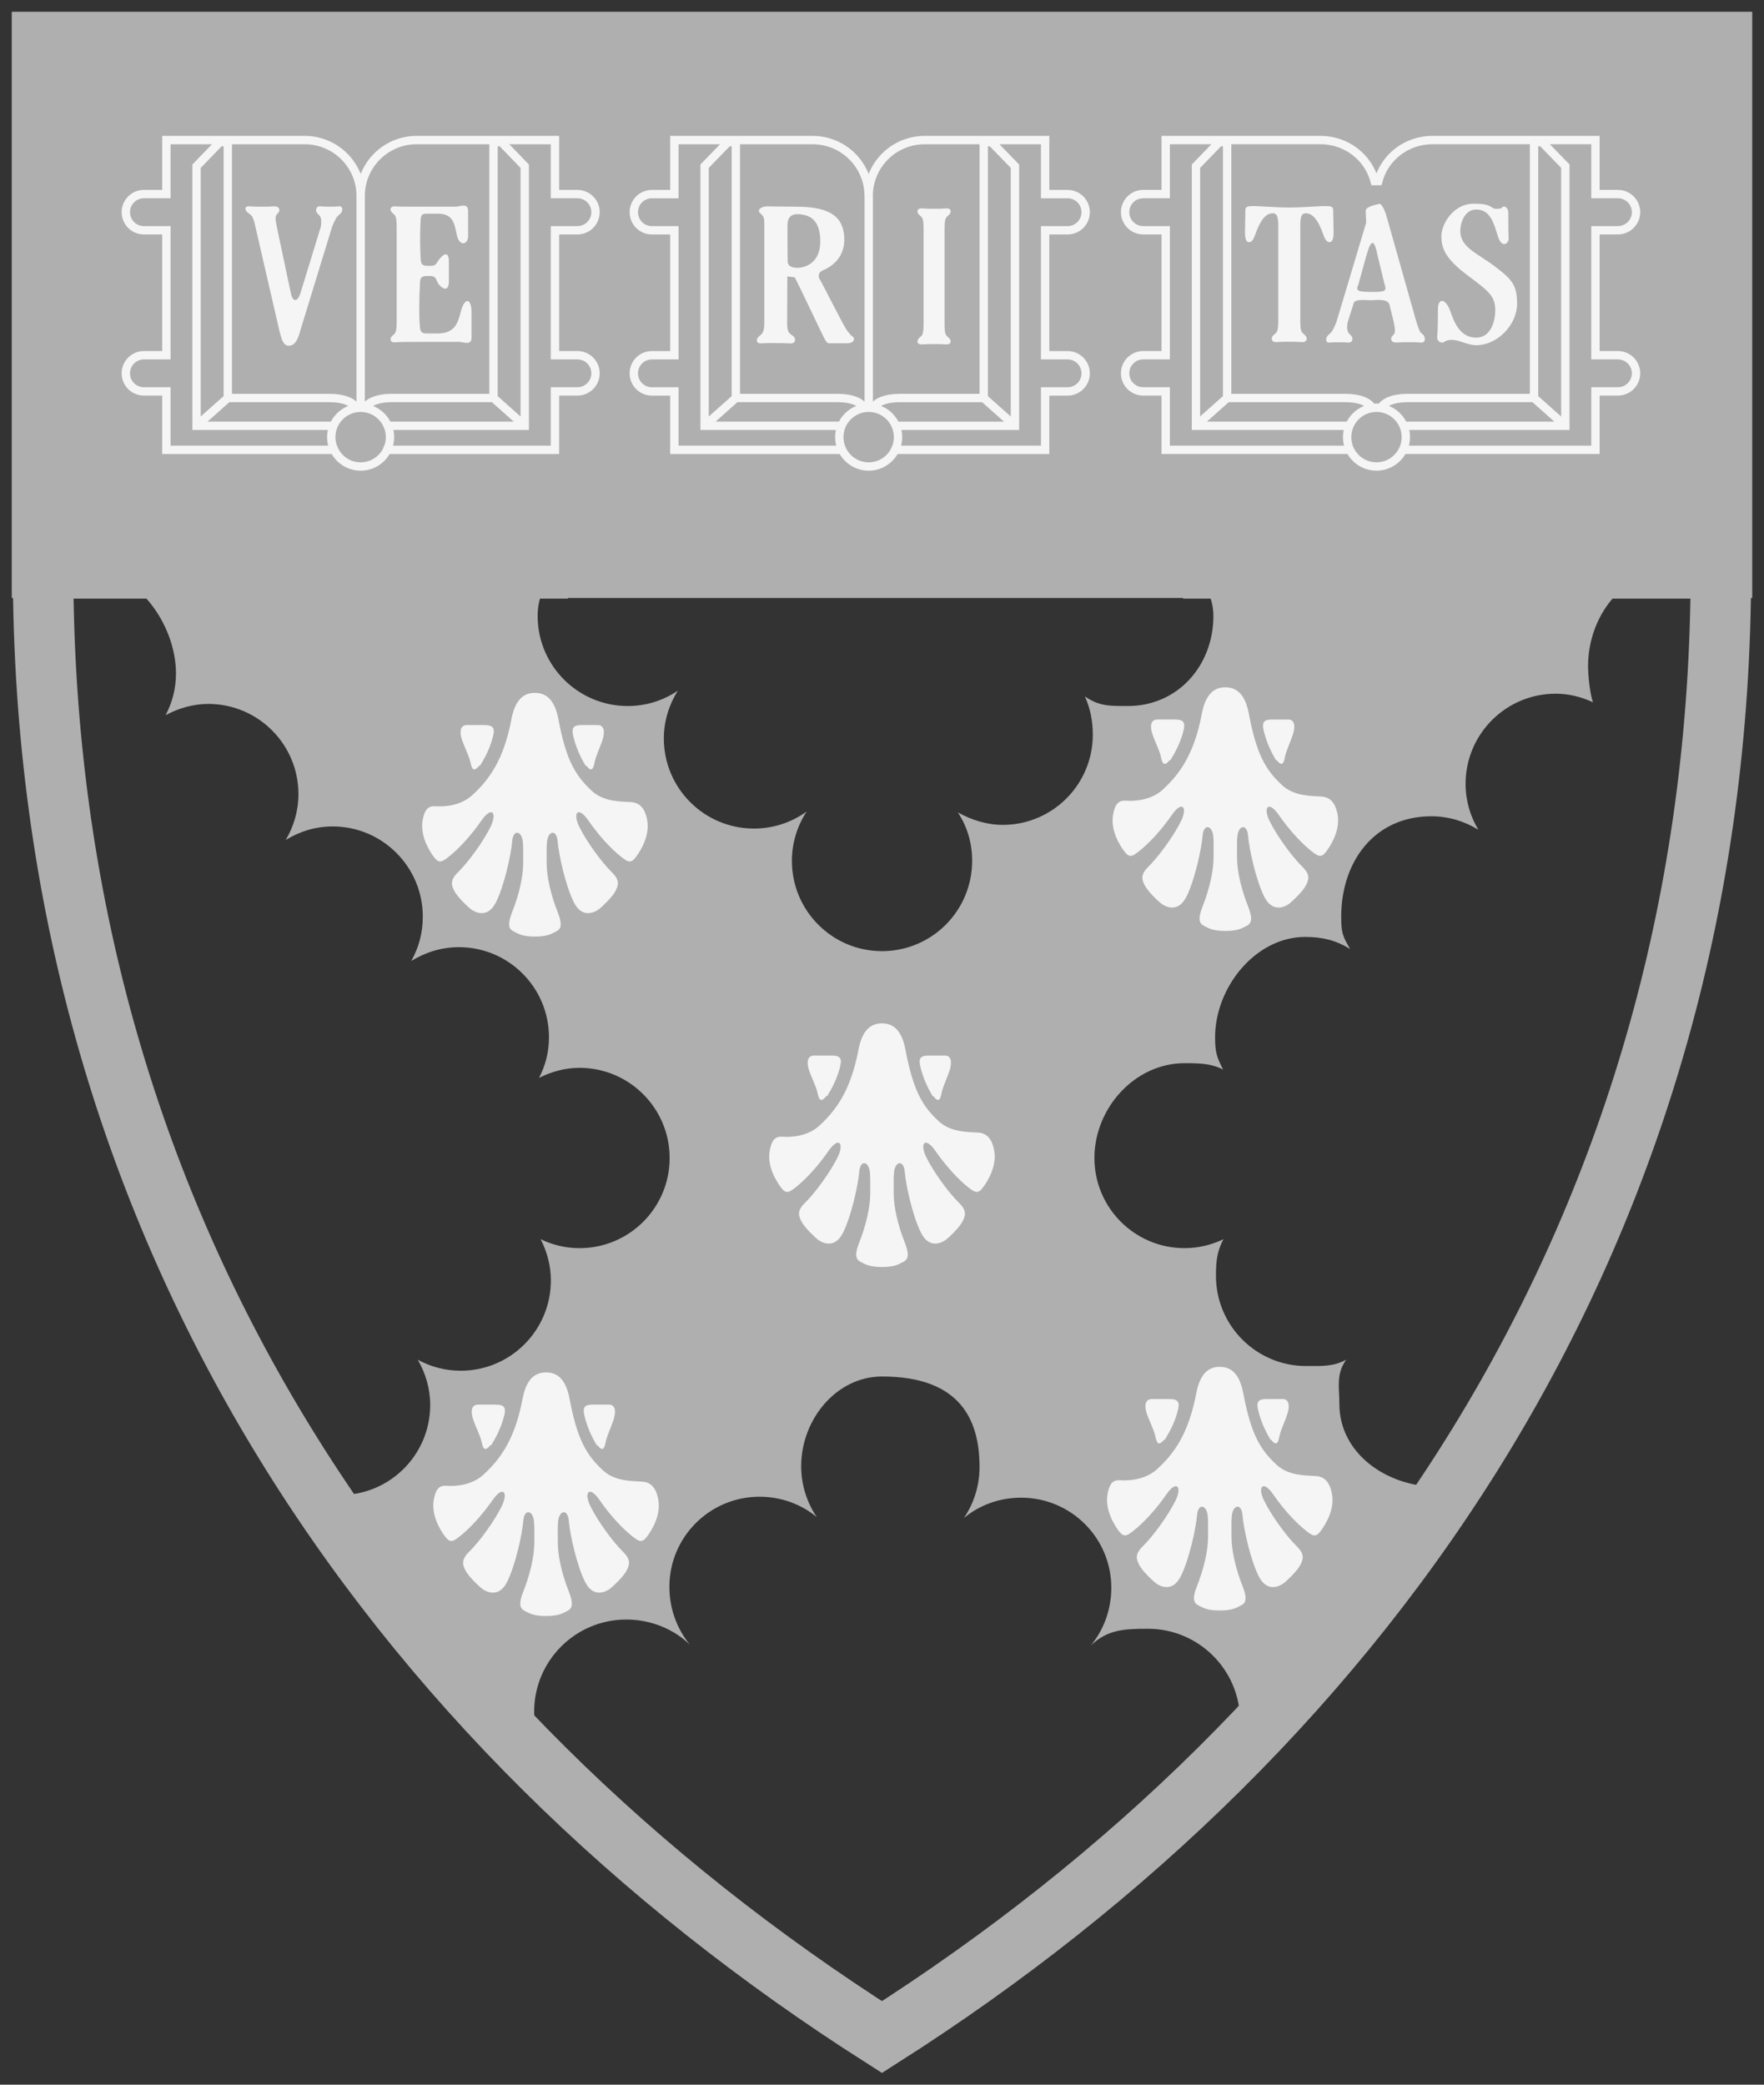 <?xml version="1.0" encoding="UTF-8" standalone="no"?>
<svg
   xmlns:dc="http://purl.org/dc/elements/1.1/"
   xmlns:cc="http://creativecommons.org/ns#"
   xmlns:rdf="http://www.w3.org/1999/02/22-rdf-syntax-ns#"
   xmlns:svg="http://www.w3.org/2000/svg"
   xmlns="http://www.w3.org/2000/svg"
   version="1.1"
   id="svg2"
   viewBox="0 0 150 177.214"
   height="177.214"
   width="150">
  <rect x="0" y="0" width="150" height="177.214" fill="#333333" stroke="none"/>
  <g
     transform="translate(-3.9631617e-6,-875.148)"
     id="layer1">
    <path
       d="m 146.336,923.465 c 0,55.156 -29.675,98.017 -71.339,124.535 C 33.337,1021.482 3.664,978.621 3.664,923.465 l 142.672,0 z"
       style="fill:none;fill-opacity:1;fill-rule:nonzero;stroke:none"
       id="path8130" />
    <path
       d="m 103.17,923.465 43.166,0 c 0,56.024 -29.676,98.33 -71.339,124.848 C 33.337,1021.795 3.664,979.489 3.664,923.465 l 42.059,0"
       style="fill:none;stroke:#afafaf;stroke-width:5.144;stroke-linecap:square;stroke-linejoin:miter;stroke-miterlimit:4;stroke-dasharray:none;stroke-opacity:1"
       id="path8142" />
    <path
       d="m 146.336,922.516 c 0,1.502 -0.091,0.317 -0.099,0.949 -1.038,-0.525 -2.293,0 -3.533,0 -4.654,0 -7.664,4.064 -7.664,8.294 0,0.874 0.156,2.324 0.414,3.087 -0.967,-0.45 -2.037,-0.729 -3.164,-0.729 -4.236,0 -7.666,3.434 -7.666,7.666 0,1.431 0.402,2.754 1.082,3.896 -1.165,-0.713 -2.524,-1.141 -3.989,-1.141 -4.866,0 -7.668,3.876 -7.668,8.532 0,1.381 0.109,1.623 0.751,2.746 -1.175,-0.725 -2.336,-1.022 -3.814,-1.022 -4.236,0 -7.662,4.298 -7.662,8.53 0,1.26 0.143,1.698 0.68,2.742 -1.032,-0.525 -2.037,-0.539 -3.277,-0.539 -4.236,0 -7.664,3.828 -7.664,8.059 0,4.234 3.428,7.664 7.664,7.664 1.187,0 2.299,-0.279 3.307,-0.761 -0.549,1.054 -0.636,1.851 -0.636,3.119 0,4.228 3.434,7.662 7.664,7.662 1.336,0 2.32,0.061 3.412,-0.537 -0.886,1.232 -0.581,2.37 -0.581,3.763 0,4.234 4.062,7.036 8.294,7.036 0.567,0 1.098,-0.42 1.629,-0.535 -6.123,9.23 -13.922,18.64 -21.921,26.31 1.559,-1.435 3.555,-3.577 3.555,-5.865 0,-4.327 -3.509,-7.837 -7.837,-7.837 -2.085,0 -3.444,0.087 -4.849,1.413 1.092,-1.322 1.736,-3.047 1.736,-4.9 0,-4.232 -3.432,-7.656 -7.664,-7.656 -1.853,0 -3.549,0.63 -4.872,1.73 0.836,-1.224 1.33,-2.73 1.33,-4.331 0,-3.961 -1.583,-7.7 -8.294,-7.7 -3.88,0 -6.872,3.656 -6.872,7.625 0,1.597 0.491,3.101 1.33,4.328 -1.328,-1.094 -3.02,-1.732 -4.872,-1.732 -4.234,0 -7.664,3.426 -7.664,7.658 0,1.857 0.64,3.575 1.738,4.91 -1.405,-1.335 -3.317,-2.128 -5.407,-2.128 -4.324,0 -7.831,3.505 -7.831,7.831 0,2.287 1.127,5.221 2.687,6.656 -7.999,-7.67 -15.168,-16.133 -21.289,-25.363 0.531,0.119 1.536,0.295 2.098,0.295 4.234,0 7.664,-3.426 7.664,-7.664 0,-1.397 -0.402,-2.713 -1.058,-3.842 1.096,0.598 2.322,0.935 3.656,0.935 4.23,0 7.662,-3.436 7.662,-7.666 0,-1.27 -0.325,-2.459 -0.87,-3.513 1.003,0.481 2.118,0.761 3.303,0.761 4.236,0 7.668,-3.43 7.668,-7.664 0,-4.23 -3.432,-7.666 -7.668,-7.666 -1.236,0 -2.404,0.335 -3.436,0.854 0.537,-1.038 0.842,-2.19 0.842,-3.45 0,-4.232 -3.43,-7.662 -7.664,-7.662 -1.48,0 -2.879,0.452 -4.05,1.177 0.64,-1.123 0.985,-2.388 0.985,-3.769 0,-4.232 -3.432,-7.67 -7.664,-7.67 -1.466,0 -2.828,0.43 -3.991,1.151 0.68,-1.151 1.08,-2.469 1.08,-3.9 0,-4.23 -3.43,-7.666 -7.664,-7.666 -1.308,0 -2.552,0.378 -3.634,0.957 0.573,-1.072 0.884,-2.249 0.884,-3.551 0,-4.23 -3.432,-8.927 -7.666,-8.927 -1.234,0 -2.493,-0.525 -3.531,0 -0.026,-1.995 -0.097,1.464 -0.097,-0.949 l 43.925,0 c -1.076,2.188 -1.876,3.151 -1.876,4.987 0,4.232 3.432,7.662 7.664,7.662 1.587,0 3.034,-0.478 4.254,-1.304 -0.731,1.173 -1.187,2.57 -1.187,4.056 0,4.236 3.432,7.664 7.664,7.664 1.672,0 3.22,-0.537 4.48,-1.448 -0.789,1.205 -1.254,2.651 -1.254,4.197 0,4.238 3.43,7.672 7.662,7.672 4.234,0 7.664,-3.434 7.664,-7.672 0,-1.546 -0.422,-2.921 -1.217,-4.125 1.118,0.628 2.443,1.064 3.814,1.064 4.234,0 7.664,-3.432 7.664,-7.67 0,-1.153 -0.22,-2.263 -0.674,-3.246 1.219,0.826 2.073,0.812 3.658,0.812 4.234,0 7.27,-3.43 7.27,-7.662 0,-1.837 -0.959,-2.8 -2.031,-4.987 l 45.189,0 z"
       style="fill:#AFAFAF;fill-opacity:1;fill-rule:nonzero;stroke:none"
       id="path8154" />
    <path
       id="path8158"
       d="m 104.194,933.574 c -0.874,0 -1.663,0.482 -1.994,2.235 -0.658,3.477 -1.901,5.15 -3.322,6.461 -1.034,0.949 -2.483,0.975 -2.994,0.947 -0.513,-0.03 -1.026,-0.056 -1.238,1.22 -0.216,1.282 0.537,2.529 0.969,3.096 0.42,0.563 0.687,0.404 1.17,0.031 0.973,-0.747 2.027,-1.936 2.873,-3.155 0.862,-1.242 1.36,-0.65 0.755,0.567 -0.602,1.217 -1.844,2.942 -2.777,3.864 -0.682,0.672 -0.546,1.105 -0.272,1.61 0.271,0.503 1.116,1.309 1.393,1.517 0.269,0.204 1.385,0.863 2.118,-0.57 0.723,-1.425 1.298,-4.103 1.387,-5.204 0.091,-1.066 0.814,-0.894 0.907,0.031 0.044,0.45 0.025,0.623 0.025,1.814 0,1.189 -0.361,2.705 -0.932,4.167 -0.575,1.456 -0.061,1.543 0.331,1.755 0.394,0.208 0.816,0.325 1.601,0.325 0.787,0 1.207,-0.117 1.604,-0.325 0.394,-0.212 0.909,-0.299 0.334,-1.755 -0.577,-1.462 -0.941,-2.978 -0.941,-4.167 0,-1.191 -0.013,-1.365 0.031,-1.814 0.089,-0.925 0.815,-1.097 0.91,-0.031 0.085,1.102 0.664,3.78 1.387,5.204 0.727,1.433 1.843,0.774 2.115,0.57 0.273,-0.208 1.12,-1.014 1.393,-1.517 0.271,-0.505 0.411,-0.938 -0.272,-1.61 -0.933,-0.921 -2.174,-2.647 -2.78,-3.864 -0.606,-1.217 -0.108,-1.809 0.755,-0.567 0.842,1.219 1.903,2.408 2.87,3.155 0.493,0.373 0.754,0.532 1.177,-0.031 0.424,-0.567 1.182,-1.814 0.972,-3.096 -0.214,-1.276 -0.849,-1.542 -1.362,-1.576 -0.842,-0.057 -2.314,-0.006 -3.347,-0.95 -1.421,-1.31 -2.189,-2.625 -2.848,-6.102 -0.329,-1.754 -1.121,-2.235 -1.997,-2.235 z m -58.707,0.474 c -0.88,0 -1.666,0.478 -1.997,2.235 -0.658,3.477 -1.904,5.151 -3.325,6.455 -1.028,0.947 -2.481,0.981 -2.994,0.954 -0.515,-0.03 -1.024,-0.058 -1.238,1.22 -0.208,1.28 0.547,2.529 0.969,3.096 0.424,0.565 0.689,0.403 1.177,0.031 0.967,-0.743 2.027,-1.938 2.873,-3.155 0.862,-1.244 1.36,-0.657 0.755,0.563 -0.604,1.223 -1.845,2.949 -2.78,3.87 -0.682,0.668 -0.544,1.102 -0.272,1.607 0.273,0.507 1.117,1.305 1.39,1.517 0.271,0.202 1.391,0.864 2.115,-0.567 0.725,-1.425 1.302,-4.103 1.393,-5.204 0.085,-1.07 0.817,-0.894 0.904,0.028 0.044,0.45 0.031,0.623 0.031,1.817 0,1.187 -0.36,2.709 -0.935,4.161 -0.577,1.46 -0.061,1.552 0.331,1.752 0.394,0.216 0.815,0.334 1.604,0.334 0.785,0 1.207,-0.118 1.598,-0.334 0.396,-0.2 0.911,-0.292 0.334,-1.752 -0.577,-1.452 -0.935,-2.974 -0.935,-4.161 0,-1.195 -0.014,-1.368 0.031,-1.817 0.089,-0.921 0.815,-1.098 0.904,-0.028 0.089,1.102 0.667,3.78 1.39,5.204 0.727,1.431 1.844,0.769 2.118,0.567 0.271,-0.212 1.119,-1.01 1.39,-1.517 0.273,-0.505 0.407,-0.939 -0.272,-1.607 -0.935,-0.921 -2.172,-2.647 -2.78,-3.87 -0.602,-1.221 -0.108,-1.808 0.755,-0.563 0.846,1.217 1.903,2.412 2.87,3.155 0.489,0.373 0.756,0.534 1.18,-0.031 0.424,-0.567 1.181,-1.816 0.969,-3.096 -0.212,-1.278 -0.844,-1.54 -1.359,-1.576 -0.844,-0.057 -2.318,-0.003 -3.347,-0.95 -1.423,-1.314 -2.194,-2.625 -2.851,-6.102 -0.333,-1.758 -1.118,-2.235 -1.994,-2.235 z m 52.936,2.266 c -0.6,0 -0.655,0.592 -0.415,1.282 0.236,0.684 0.595,1.334 0.712,1.901 0.119,0.569 0.269,0.836 0.743,0.269 l 0.068,-0.01 c 0.386,-0.626 0.775,-1.348 1.04,-2.248 0.26,-0.892 0.172,-1.195 -0.69,-1.195 l -1.458,0 z m 9.749,0 c -0.812,0 -0.896,0.303 -0.65,1.195 0.244,0.9 0.61,1.622 0.972,2.248 l 0.068,0.01 c 0.45,0.567 0.591,0.299 0.7,-0.269 0.115,-0.567 0.451,-1.217 0.675,-1.901 0.222,-0.69 0.169,-1.282 -0.39,-1.282 l -1.375,0 z m -68.463,0.471 c -0.594,0 -0.651,0.599 -0.415,1.285 0.24,0.688 0.595,1.333 0.718,1.904 0.117,0.565 0.266,0.832 0.74,0.263 l 0.071,-0.006 c 0.388,-0.624 0.778,-1.347 1.037,-2.251 0.264,-0.892 0.172,-1.195 -0.69,-1.195 l -1.461,0 z m 9.753,0 c -0.816,0 -0.894,0.303 -0.65,1.195 0.248,0.904 0.611,1.627 0.975,2.251 l 0.068,0.006 c 0.45,0.569 0.587,0.302 0.7,-0.263 0.111,-0.571 0.446,-1.217 0.672,-1.904 0.226,-0.686 0.167,-1.285 -0.39,-1.285 l -1.375,0 z m 25.536,25.357 c -0.876,0 -1.664,0.474 -1.997,2.235 -0.66,3.477 -1.901,5.141 -3.322,6.458 -1.03,0.947 -2.48,0.978 -2.991,0.95 -0.517,-0.032 -1.028,-0.057 -1.242,1.223 -0.214,1.282 0.545,2.525 0.969,3.09 0.42,0.571 0.687,0.407 1.177,0.034 0.967,-0.751 2.026,-1.94 2.87,-3.161 0.864,-1.24 1.36,-0.654 0.755,0.573 -0.606,1.217 -1.842,2.946 -2.777,3.867 -0.682,0.664 -0.544,1.097 -0.272,1.604 0.273,0.505 1.12,1.314 1.393,1.52 0.267,0.204 1.384,0.859 2.112,-0.57 0.723,-1.425 1.3,-4.103 1.393,-5.204 0.085,-1.066 0.815,-0.894 0.904,0.031 0.044,0.442 0.031,0.625 0.031,1.814 0,1.187 -0.364,2.707 -0.935,4.167 -0.577,1.452 -0.063,1.545 0.331,1.755 0.394,0.206 0.814,0.325 1.601,0.325 0.789,0 1.211,-0.119 1.598,-0.325 0.394,-0.21 0.913,-0.303 0.341,-1.755 -0.575,-1.46 -0.941,-2.98 -0.941,-4.167 0,-1.189 -0.016,-1.372 0.028,-1.814 0.093,-0.925 0.82,-1.097 0.913,-0.031 0.089,1.102 0.664,3.78 1.393,5.204 0.723,1.429 1.843,0.774 2.108,0.57 0.273,-0.206 1.121,-1.015 1.39,-1.52 0.275,-0.507 0.41,-0.94 -0.269,-1.604 -0.937,-0.921 -2.178,-2.65 -2.78,-3.867 -0.612,-1.227 -0.106,-1.813 0.755,-0.573 0.846,1.221 1.902,2.41 2.867,3.161 0.491,0.373 0.76,0.537 1.18,-0.034 0.428,-0.565 1.181,-1.808 0.969,-3.09 -0.208,-1.28 -0.845,-1.546 -1.356,-1.582 -0.844,-0.053 -2.319,-0.003 -3.353,-0.95 -1.421,-1.306 -2.183,-2.622 -2.848,-6.099 -0.329,-1.762 -1.118,-2.235 -1.994,-2.235 z m -5.774,2.737 c -0.592,0 -0.653,0.598 -0.415,1.282 0.238,0.688 0.593,1.337 0.712,1.907 0.121,0.559 0.269,0.834 0.743,0.263 l 0.074,-0.01 c 0.388,-0.626 0.773,-1.345 1.034,-2.251 0.264,-0.894 0.173,-1.192 -0.687,-1.192 l -1.461,0 z m 9.749,0 c -0.812,0 -0.899,0.298 -0.647,1.192 0.244,0.906 0.611,1.625 0.975,2.251 l 0.065,0.01 c 0.446,0.571 0.589,0.296 0.7,-0.263 0.115,-0.571 0.449,-1.22 0.675,-1.907 0.228,-0.684 0.169,-1.282 -0.39,-1.282 l -1.378,0 z M 103.724,991.34 c -0.88,0 -1.664,0.477 -1.997,2.232 -0.66,3.479 -1.902,5.15 -3.319,6.452 -1.034,0.951 -2.486,0.988 -2.997,0.96 -0.515,-0.032 -1.03,-0.065 -1.238,1.217 -0.212,1.28 0.542,2.529 0.966,3.099 0.426,0.563 0.69,0.397 1.18,0.025 0.965,-0.747 2.024,-1.931 2.87,-3.152 0.862,-1.244 1.362,-0.652 0.755,0.567 -0.606,1.217 -1.843,2.946 -2.78,3.867 -0.682,0.67 -0.544,1.097 -0.272,1.604 0.273,0.505 1.12,1.314 1.393,1.52 0.267,0.206 1.382,0.862 2.111,-0.567 0.725,-1.427 1.3,-4.102 1.393,-5.207 0.089,-1.066 0.814,-0.89 0.907,0.031 0.044,0.454 0.031,0.627 0.031,1.814 0,1.195 -0.367,2.713 -0.938,4.167 -0.579,1.46 -0.061,1.549 0.331,1.756 0.394,0.21 0.817,0.325 1.604,0.325 0.787,0 1.207,-0.115 1.598,-0.325 0.396,-0.206 0.913,-0.295 0.334,-1.756 -0.571,-1.454 -0.935,-2.972 -0.935,-4.167 0,-1.187 -0.016,-1.361 0.028,-1.814 0.089,-0.921 0.818,-1.097 0.907,-0.031 0.089,1.106 0.666,3.781 1.393,5.207 0.725,1.429 1.844,0.773 2.111,0.567 0.273,-0.206 1.122,-1.015 1.393,-1.52 0.273,-0.507 0.409,-0.934 -0.272,-1.604 -0.937,-0.921 -2.175,-2.65 -2.777,-3.867 -0.608,-1.219 -0.11,-1.811 0.755,-0.567 0.846,1.221 1.9,2.405 2.867,3.152 0.489,0.372 0.752,0.538 1.177,-0.025 0.424,-0.571 1.185,-1.819 0.969,-3.099 -0.21,-1.282 -0.845,-1.54 -1.356,-1.576 -0.846,-0.063 -2.322,-5e-4 -3.35,-0.95 -1.423,-1.308 -2.189,-2.623 -2.848,-6.102 -0.331,-1.756 -1.118,-2.232 -1.994,-2.232 z m -57.289,0.474 c -0.878,0 -1.666,0.478 -1.997,2.235 -0.658,3.477 -1.904,5.146 -3.325,6.455 -1.03,0.947 -2.479,0.983 -2.994,0.954 -0.513,-0.036 -1.026,-0.063 -1.238,1.217 -0.212,1.282 0.545,2.534 0.969,3.093 0.424,0.571 0.689,0.407 1.177,0.034 0.969,-0.745 2.025,-1.936 2.873,-3.155 0.864,-1.242 1.358,-0.66 0.755,0.56 -0.604,1.222 -1.843,2.949 -2.78,3.87 -0.678,0.672 -0.544,1.105 -0.272,1.61 0.271,0.503 1.117,1.306 1.39,1.514 0.273,0.208 1.391,0.864 2.118,-0.56 0.725,-1.437 1.298,-4.109 1.387,-5.211 0.091,-1.07 0.818,-0.892 0.907,0.028 0.044,0.452 0.031,0.625 0.031,1.814 0,1.193 -0.361,2.71 -0.938,4.17 -0.575,1.456 -0.061,1.544 0.331,1.752 0.394,0.208 0.822,0.325 1.607,0.325 0.787,0 1.206,-0.117 1.601,-0.325 0.394,-0.208 0.906,-0.296 0.331,-1.752 -0.575,-1.46 -0.935,-2.978 -0.935,-4.17 0,-1.189 -0.018,-1.363 0.028,-1.814 0.089,-0.919 0.82,-1.098 0.907,-0.028 0.089,1.102 0.668,3.774 1.393,5.211 0.725,1.425 1.842,0.768 2.112,0.56 0.271,-0.208 1.12,-1.011 1.393,-1.514 0.271,-0.505 0.409,-0.938 -0.272,-1.61 -0.935,-0.921 -2.174,-2.647 -2.78,-3.87 -0.602,-1.221 -0.105,-1.803 0.759,-0.56 0.84,1.219 1.901,2.41 2.87,3.155 0.485,0.372 0.754,0.537 1.177,-0.034 0.424,-0.559 1.178,-1.811 0.966,-3.093 -0.212,-1.28 -0.843,-1.542 -1.356,-1.576 -0.842,-0.063 -2.322,-4e-4 -3.35,-0.954 -1.421,-1.31 -2.192,-2.619 -2.848,-6.096 -0.333,-1.758 -1.116,-2.235 -1.994,-2.235 z m 51.515,2.263 c -0.598,0 -0.657,0.592 -0.421,1.282 0.246,0.684 0.599,1.333 0.718,1.904 0.121,0.563 0.267,0.832 0.746,0.269 l 0.068,-0.016 c 0.382,-0.62 0.774,-1.342 1.037,-2.248 0.26,-0.89 0.172,-1.192 -0.694,-1.192 l -1.455,0 z m 9.749,0 c -0.812,0 -0.898,0.302 -0.65,1.192 0.246,0.906 0.615,1.628 0.975,2.248 l 0.062,0.016 c 0.45,0.563 0.594,0.293 0.703,-0.269 0.115,-0.571 0.453,-1.22 0.675,-1.904 0.224,-0.69 0.166,-1.282 -0.396,-1.282 l -1.368,0 z m -67.039,0.474 c -0.596,0 -0.657,0.596 -0.415,1.282 0.234,0.69 0.593,1.338 0.712,1.901 0.119,0.569 0.267,0.838 0.743,0.269 l 0.071,-0.006 c 0.388,-0.628 0.773,-1.355 1.034,-2.257 0.262,-0.892 0.175,-1.189 -0.687,-1.189 l -1.458,0 z m 9.749,0 c -0.812,0 -0.896,0.297 -0.65,1.189 0.248,0.902 0.611,1.629 0.975,2.257 l 0.068,0.006 c 0.448,0.569 0.587,0.299 0.7,-0.269 0.115,-0.563 0.448,-1.211 0.672,-1.901 0.222,-0.686 0.169,-1.282 -0.39,-1.282 l -1.375,0 z"
       style="fill:#f5f5f5;fill-opacity:1;fill-rule:nonzero;stroke:none" />
    <path
       id="path8216"
       style="fill:#afafaf;fill-opacity:1;fill-rule:nonzero;stroke:none"
       d="m 3.664,878.812 142.672,0 0,44.506 -142.672,0 0,-44.506 z" />
    <path
       id="path8226"
       style="fill:none;stroke:#AFAFAF;stroke-width:5.328;stroke-linecap:butt;stroke-linejoin:miter;stroke-miterlimit:4;stroke-dasharray:none;stroke-opacity:1"
       d="m 3.664,878.812 142.672,0 0,44.506 -142.672,0 0,-44.506 z" />
    <g
       transform="matrix(1.585,0,0,1.585,-137.867,310.089)"
       id="g8784">
      <path
         id="path8238"
         style="fill:#AFAFAF;fill-opacity:1;fill-rule:nonzero;stroke:none"
         d="m 106.332,367.018 c 0,-1.657 1.343,-3.001 3,-3.001 l 7.424,0 0,2.896 1.205,0 c 0.535,0 0.971,0.435 0.971,0.97 0,0.536 -0.436,0.971 -0.971,0.971 l -1.205,0 0,6.701 1.205,0 c 0.535,0 0.971,0.436 0.971,0.971 0,0.536 -0.436,0.97 -0.971,0.97 l -1.205,0 0,3.134 -9.005,0 c -0.253,0.527 -0.794,0.894 -1.419,0.894 -0.627,0 -1.165,-0.366 -1.421,-0.894 l -9.002,0 0,-3.134 -1.205,0 c -0.539,0 -0.971,-0.434 -0.971,-0.97 0,-0.535 0.432,-0.971 0.971,-0.971 l 1.205,0 0,-6.701 -1.205,0 c -0.539,0 -0.971,-0.435 -0.971,-0.971 0,-0.535 0.432,-0.97 0.971,-0.97 l 1.205,0 0,-2.896 7.423,0 c 1.657,0 3.001,1.344 3.001,3.001" />
      <path
         id="path8242"
         style="fill:none;stroke:#f5f5f5;stroke-width:0.448;stroke-linecap:butt;stroke-linejoin:miter;stroke-miterlimit:4;stroke-dasharray:none;stroke-opacity:1"
         d="m 106.332,367.018 c 0,-1.657 1.343,-3.001 3,-3.001 l 7.424,0 0,2.896 1.205,0 c 0.535,0 0.971,0.435 0.971,0.97 0,0.536 -0.436,0.971 -0.971,0.971 l -1.205,0 0,6.701 1.205,0 c 0.535,0 0.971,0.436 0.971,0.971 0,0.536 -0.436,0.97 -0.971,0.97 l -1.205,0 0,3.134 -9.005,0 c -0.253,0.527 -0.794,0.894 -1.419,0.894 -0.627,0 -1.165,-0.366 -1.421,-0.894 l -9.002,0 0,-3.134 -1.205,0 c -0.539,0 -0.971,-0.434 -0.971,-0.97 0,-0.535 0.432,-0.971 0.971,-0.971 l 1.205,0 0,-6.701 -1.205,0 c -0.539,0 -0.971,-0.435 -0.971,-0.971 0,-0.535 0.432,-0.97 0.971,-0.97 l 1.205,0 0,-2.896 7.423,0 c 1.657,0 3.001,1.344 3.001,3.001 z m 0,0 0,11.354" />
      <path
         id="path8246"
         style="fill:#f5f5f5;fill-opacity:1;fill-rule:nonzero;stroke:none"
         d="m 109.554,370.413 c 0.018,0.294 0.111,0.35 0.406,0.35 0.296,0 0.369,0 0.496,-0.221 0.13,-0.221 0.609,-0.774 0.609,0 l 0,1.031 c 0,0.772 -0.545,0.276 -0.645,0 -0.089,-0.241 -0.164,-0.269 -0.46,-0.269 -0.295,0 -0.425,0.029 -0.443,0.324 -0.056,1.022 -0.056,1.952 0,2.467 0.02,0.203 0.11,0.295 0.35,0.295 l 0.589,0 c 0.902,0 1.087,-0.534 1.235,-1.123 0.221,-0.887 0.589,-0.756 0.589,-0.019 l 0,1.363 c 0,0.441 -0.422,0.24 -0.645,0.228 l -2.81,0.004 c -0.271,0 -0.376,0.002 -0.647,0.022 -0.27,0.016 -0.314,-0.204 -0.146,-0.351 0.169,-0.147 0.225,-0.164 0.231,-0.736 l 0,-5.119 c -0.006,-0.574 -0.062,-0.591 -0.231,-0.739 -0.168,-0.146 -0.124,-0.369 0.146,-0.349 0.271,0.018 0.376,0.018 0.647,0.018 l 2.627,0 c 0.221,-0.014 0.644,-0.215 0.644,0.228 l 0,1.36 c 0,0.425 -0.443,0.573 -0.591,-0.016 -0.146,-0.59 -0.146,-1.198 -1.049,-1.198 l -0.589,0 c -0.24,0 -0.3,0.091 -0.314,0.294 -0.055,0.904 -0.028,1.676 0,2.156" />
      <path
         id="path8250"
         style="fill:none;stroke:#f5f5f5;stroke-width:0.448;stroke-linecap:butt;stroke-linejoin:miter;stroke-miterlimit:4;stroke-dasharray:none;stroke-opacity:1"
         d="m 97.527,379.34 1.677,-1.491 m 8.546,2.783 c 0.1,-0.207 0.156,-0.438 0.156,-0.682 0,-0.871 -0.705,-1.577 -1.575,-1.577 -0.871,0 -1.577,0.706 -1.577,1.577 0,0.245 0.056,0.475 0.156,0.682 m 1.181,-2.25 c -0.146,-0.294 -0.645,-0.532 -1.417,-0.532 l -5.47,0 0,-13.723 -0.426,0 -1.251,1.29 0,13.924 7.331,0 m 1.712,-0.959 c 0.149,-0.294 0.645,-0.532 1.419,-0.532 l 5.47,0 0,-13.723 0.424,0 1.251,1.29 0,13.924 -7.33,0 m 7.33,0 -1.675,-1.491" />
      <path
         id="path8254"
         style="fill:#f5f5f5;fill-opacity:1;fill-rule:nonzero;stroke:none"
         d="m 103.081,374.275 c -0.121,0.465 -0.294,0.77 -0.598,0.77 -0.304,0 -0.388,-0.323 -0.509,-0.79 l -1.291,-5.596 c -0.122,-0.574 -0.189,-0.591 -0.39,-0.739 -0.2,-0.146 -0.205,-0.369 0.075,-0.349 0.28,0.018 0.386,0.018 0.661,0.018 0.275,0 0.383,0 0.656,-0.018 0.273,-0.02 0.36,0.203 0.223,0.349 -0.139,0.147 -0.195,0.165 -0.077,0.739 l 0.749,3.539 c 0.119,0.6 0.399,0.453 0.529,0.005 l 1.087,-3.544 c 0.09,-0.574 -0.1,-0.591 -0.207,-0.739 -0.107,-0.146 -0.037,-0.369 0.171,-0.349 0.21,0.018 0.291,0.018 0.505,0.018 0.214,0 0.295,0 0.511,-0.018 0.216,-0.02 0.221,0.247 0.066,0.395 -0.156,0.147 -0.209,0.133 -0.439,0.693 l -1.722,5.616 z" />
    </g>
    <g
       transform="matrix(1.585,0,0,1.585,-137.867,310.089)"
       id="g8791">
      <path
         id="path8258"
         style="fill:#AFAFAF;fill-opacity:1;fill-rule:nonzero;stroke:none"
         d="m 133.587,381.524 c 0.625,0 1.164,-0.366 1.416,-0.894 l 8.05,0 0,-3.132 1.204,0 c 0.537,0 0.971,-0.435 0.971,-0.971 0,-0.535 -0.434,-0.971 -0.971,-0.971 l -1.204,0 0,-6.701 1.204,0 c 0.537,0 0.971,-0.435 0.971,-0.97 0,-0.536 -0.434,-0.971 -0.971,-0.971 l -1.204,0 0,-2.896 -6.468,0 c -1.659,0 -2.999,1.344 -2.999,3.001 0,-1.657 -1.345,-3.001 -3.001,-3.001 l -7.424,0 0,2.896 -1.204,0 c -0.539,0 -0.971,0.435 -0.971,0.971 0,0.535 0.432,0.97 0.971,0.97 l 1.204,0 0,6.701 -1.204,0 c -0.539,0 -0.971,0.436 -0.971,0.971 0,0.536 0.432,0.971 0.971,0.971 l 1.204,0 0,3.132 9.005,0 c 0.254,0.527 0.792,0.894 1.42,0.894" />
      <path
         id="path8262"
         style="fill:none;stroke:#f5f5f5;stroke-width:0.448;stroke-linecap:butt;stroke-linejoin:miter;stroke-miterlimit:4;stroke-dasharray:none;stroke-opacity:1"
         d="m 133.587,381.524 c 0.625,0 1.164,-0.366 1.416,-0.894 l 8.05,0 0,-3.132 1.204,0 c 0.537,0 0.971,-0.435 0.971,-0.971 0,-0.535 -0.434,-0.971 -0.971,-0.971 l -1.204,0 0,-6.701 1.204,0 c 0.537,0 0.971,-0.435 0.971,-0.97 0,-0.536 -0.434,-0.971 -0.971,-0.971 l -1.204,0 0,-2.896 -6.468,0 c -1.659,0 -2.999,1.344 -2.999,3.001 0,-1.657 -1.345,-3.001 -3.001,-3.001 l -7.424,0 0,2.896 -1.204,0 c -0.539,0 -0.971,0.435 -0.971,0.971 0,0.535 0.432,0.97 0.971,0.97 l 1.204,0 0,6.701 -1.204,0 c -0.539,0 -0.971,0.436 -0.971,0.971 0,0.536 0.432,0.971 0.971,0.971 l 1.204,0 0,3.132 9.005,0 c 0.254,0.527 0.792,0.894 1.42,0.894 z m 1.419,-0.892 c 0.1,-0.207 0.156,-0.439 0.156,-0.682 0,-0.871 -0.706,-1.577 -1.575,-1.577 -0.87,0 -1.577,0.706 -1.577,1.577 0,0.244 0.058,0.475 0.158,0.682 m 1.18,-2.25 c -0.15,-0.295 -0.644,-0.532 -1.417,-0.532 l -5.471,0 0,-13.723 -0.424,0 -1.252,1.29 0,13.924 7.331,0 m -7.331,0 1.676,-1.491 m 7.129,-10.831 0,11.354 m 0.24,0.01 c 0.145,-0.295 0.642,-0.532 1.416,-0.532 l 4.514,0 0,-13.723 0.421,0 1.254,1.29 0,13.924 -6.374,0 m 6.374,0 -1.675,-1.491" />
      <path
         id="path8266"
         style="fill:#f5f5f5;fill-opacity:1;fill-rule:nonzero;stroke:none"
         d="m 129.23,369.432 0.01,1.086 c 0,0.185 0.129,0.35 0.515,0.35 0.386,0 1.235,-0.221 1.235,-1.419 0,-1.196 -0.609,-1.381 -0.979,-1.438 -0.366,-0.055 -0.781,-0.036 -0.781,0.573 l 0,0.848 z m -0.672,5.47 c -0.239,0 -0.515,0 -0.755,0.018 -0.239,0.019 -0.278,-0.201 -0.129,-0.35 0.147,-0.145 0.314,-0.166 0.314,-0.736 l 0,-5.36 c 0,-0.239 -0.019,-0.367 -0.221,-0.534 -0.203,-0.165 0.055,-0.367 0.349,-0.367 0.294,0 1.144,0.018 1.621,0.018 1.916,0 2.541,0.645 2.541,1.768 0,0.848 -0.524,1.38 -1.141,1.64 -0.175,0.074 -0.23,0.193 -0.23,0.285 0,0.092 0.016,0.139 0.1,0.278 0.084,0.136 1.244,2.429 1.4,2.643 0.158,0.212 0.25,0.304 0.359,0.386 0.07,0.051 0.066,0.323 -0.321,0.323 l -1.011,0 c 0,0 -0.066,0.018 -0.185,-0.184 -0.12,-0.203 -1.501,-3.141 -1.63,-3.353 l -0.396,-0.046 -0.011,2.505 c 0,0.57 0.161,0.554 0.329,0.699 0.168,0.147 0.119,0.406 -0.156,0.388 -0.273,-0.018 -0.551,-0.018 -0.825,-0.018" />
      <path
         id="path8270"
         style="fill:#f5f5f5;fill-opacity:1;fill-rule:nonzero;stroke:none"
         d="m 137.657,373.888 c 0.005,0.571 0.062,0.589 0.228,0.738 0.169,0.146 0.129,0.367 -0.146,0.349 -0.271,-0.016 -0.376,-0.016 -0.647,-0.016 -0.269,0 -0.374,0 -0.647,0.016 -0.269,0.019 -0.311,-0.203 -0.144,-0.349 0.168,-0.149 0.226,-0.166 0.23,-0.738 l 0,-5.12 c -0.004,-0.573 -0.062,-0.589 -0.23,-0.736 -0.168,-0.149 -0.125,-0.369 0.144,-0.351 0.274,0.02 0.379,0.02 0.647,0.02 0.271,0 0.376,0 0.647,-0.02 0.275,-0.018 0.315,0.203 0.146,0.351 -0.165,0.147 -0.223,0.164 -0.228,0.736 l 0,5.12 z" />
    </g>
    <g
       transform="matrix(1.585,0,0,1.585,-137.867,310.089)"
       id="g8797">
      <path
         id="path8274"
         style="fill:#AFAFAF;fill-opacity:1;fill-rule:nonzero;stroke:none"
         d="m 160.927,366.215 c 0.34,-1.276 1.51,-2.199 2.902,-2.199 l 8.748,0 0,2.896 1.205,0 c 0.537,0 0.973,0.435 0.973,0.971 0,0.535 -0.435,0.97 -0.973,0.97 l -1.205,0 0,6.701 1.205,0 c 0.537,0 0.973,0.436 0.973,0.971 0,0.536 -0.435,0.971 -0.973,0.971 l -1.205,0 0,3.132 -10.328,0 c -0.254,0.527 -0.792,0.894 -1.42,0.894 -0.626,0 -1.165,-0.366 -1.421,-0.894 l -9.886,0 0,-3.132 -1.209,0 c -0.534,0 -0.969,-0.435 -0.969,-0.971 0,-0.535 0.435,-0.971 0.969,-0.971 l 1.209,0 0,-6.701 -1.209,0 c -0.534,0 -0.969,-0.435 -0.969,-0.97 0,-0.536 0.435,-0.971 0.969,-0.971 l 1.209,0 0,-2.896 8.306,0 c 1.39,0 2.562,0.922 2.902,2.199 l 0.196,0 z" />
      <path
         id="path8278"
         style="fill:none;stroke:#f5f5f5;stroke-width:0.448;stroke-linecap:butt;stroke-linejoin:miter;stroke-miterlimit:4;stroke-dasharray:none;stroke-opacity:1"
         d="m 160.927,366.215 c 0.34,-1.276 1.51,-2.199 2.902,-2.199 l 8.748,0 0,2.896 1.205,0 c 0.537,0 0.973,0.435 0.973,0.971 0,0.535 -0.435,0.97 -0.973,0.97 l -1.205,0 0,6.701 1.205,0 c 0.537,0 0.973,0.436 0.973,0.971 0,0.536 -0.435,0.971 -0.973,0.971 l -1.205,0 0,3.132 -10.328,0 c -0.254,0.527 -0.792,0.894 -1.42,0.894 -0.626,0 -1.165,-0.366 -1.421,-0.894 l -9.886,0 0,-3.132 -1.209,0 c -0.534,0 -0.969,-0.435 -0.969,-0.971 0,-0.535 0.435,-0.971 0.969,-0.971 l 1.209,0 0,-6.701 -1.209,0 c -0.534,0 -0.969,-0.435 -0.969,-0.97 0,-0.536 0.435,-0.971 0.969,-0.971 l 1.209,0 0,-2.896 8.306,0 c 1.39,0 2.562,0.922 2.902,2.199 l 0.196,0 z m -9.784,13.125 1.674,-1.491 m 9.434,2.783 c 0.1,-0.207 0.154,-0.439 0.154,-0.682 0,-0.871 -0.705,-1.577 -1.575,-1.577 -0.871,0 -1.575,0.706 -1.575,1.577 0,0.244 0.054,0.475 0.154,0.682 m 1.181,-2.25 c -0.147,-0.295 -0.645,-0.532 -1.416,-0.532 l -6.356,0 0,-13.723 -0.422,0 -1.251,1.29 0,13.924 8.21,0 m 1.718,-0.959 c 0.144,-0.295 0.641,-0.532 1.416,-0.532 l 6.794,0 0,-13.723 0.426,0 1.254,1.29 0,13.924 -8.658,0 m 8.658,0 -1.68,-1.491" />
      <path
         id="path8282"
         style="fill:#f5f5f5;fill-opacity:1;fill-rule:nonzero;stroke:none"
         d="m 160.294,370.188 c 0.251,-0.87 0.414,-0.901 0.604,0.06 l 0.357,1.471 c 0.128,0.369 0.091,0.443 -0.603,0.443 -0.889,0 -0.945,-0.061 -0.784,-0.431 l 0.425,-1.542 z m 1.229,2.638 0.235,0.964 c 0.116,0.57 0.059,0.588 -0.079,0.736 -0.138,0.147 -0.05,0.369 0.225,0.35 0.27,-0.019 0.451,-0.019 0.728,-0.019 0.276,0 0.307,0 0.589,0.019 0.281,0.019 0.231,-0.336 0.1,-0.432 -0.201,-0.147 -0.206,-0.274 -0.344,-0.654 l -1.583,-5.6 c -0.125,-0.466 -0.301,-0.775 -0.41,-0.752 -0.344,0.08 -0.756,0.171 -0.734,0.403 l 0.028,0.603 -1.603,5.348 c -0.231,0.556 -0.285,0.542 -0.439,0.689 -0.154,0.149 -0.15,0.416 0.065,0.398 0.215,-0.019 0.297,-0.019 0.512,-0.019 0.21,0 0.291,0 0.505,0.019 0.207,0.019 0.278,-0.203 0.17,-0.35 -0.107,-0.149 -0.299,-0.166 -0.207,-0.736 l 0.331,-1.038 c 0.081,-0.229 0.62,-0.149 0.894,-0.149 0.276,0 0.902,-0.106 1.016,0.223" />
      <path
         id="path8286"
         style="fill:#f5f5f5;fill-opacity:1;fill-rule:nonzero;stroke:none"
         d="m 156.15,367.632 c 0.37,0 0.815,-0.018 1.451,-0.056 0.889,-0.056 0.907,0 0.907,0.258 0,0.17 0.02,0.921 0.02,1.124 0,0.203 -0.02,0.535 -0.215,0.535 -0.19,0 -0.27,-0.223 -0.385,-0.535 -0.326,-0.885 -0.656,-1.014 -0.889,-1.014 -0.234,0 -0.297,0.185 -0.297,0.665 l 0,5.119 c 0.005,0.571 0.064,0.589 0.24,0.739 0.176,0.145 0.131,0.404 -0.154,0.385 -0.286,-0.019 -0.394,-0.019 -0.679,-0.019 -0.285,0 -0.395,0 -0.68,0.019 -0.282,0.019 -0.328,-0.24 -0.152,-0.385 0.179,-0.15 0.239,-0.168 0.244,-0.739 l 0,-5.119 c 0,-0.48 -0.065,-0.665 -0.299,-0.665 -0.231,0 -0.562,0.129 -0.89,1.014 -0.115,0.312 -0.19,0.535 -0.385,0.535 -0.193,0 -0.212,-0.333 -0.212,-0.535 0,-0.203 0.02,-0.954 0.02,-1.124 0,-0.258 0.019,-0.314 0.909,-0.258 0.636,0.039 1.079,0.056 1.446,0.056" />
      <path
         id="path8290"
         style="fill:#f5f5f5;fill-opacity:1;fill-rule:nonzero;stroke:none"
         d="m 164.126,373.102 c 0,-0.672 0.43,-0.58 0.664,0.091 0.219,0.627 0.535,1.419 1.381,1.419 0.848,0 1.03,-0.976 1.03,-1.455 0,-0.755 -0.31,-1.012 -1.474,-1.877 -1.157,-0.866 -1.416,-1.42 -1.416,-2.103 0,-0.68 0.661,-1.749 1.73,-1.749 0.524,0 0.787,0.045 1.059,0.25 0.039,0.028 0.398,0.054 0.47,-0.046 0.109,-0.147 0.331,0.036 0.331,0.239 0,0.203 0,1.087 0.019,1.399 0.018,0.314 -0.362,0.54 -0.55,-0.018 -0.223,-0.642 -0.372,-1.511 -1.18,-1.511 -0.693,0 -0.865,0.823 -0.865,1.144 0,0.884 0.882,1.177 1.839,1.896 0.96,0.719 1.209,1.031 1.209,2.026 0,1.087 -1.03,2.21 -2.183,2.21 -0.497,0 -0.905,-0.285 -1.309,-0.285 -0.403,0 -0.379,0.147 -0.525,0.147 -0.146,0 -0.302,-0.12 -0.268,-0.378 0.037,-0.258 0.037,-1.005 0.037,-1.4" />
    </g>
  </g>
</svg>
